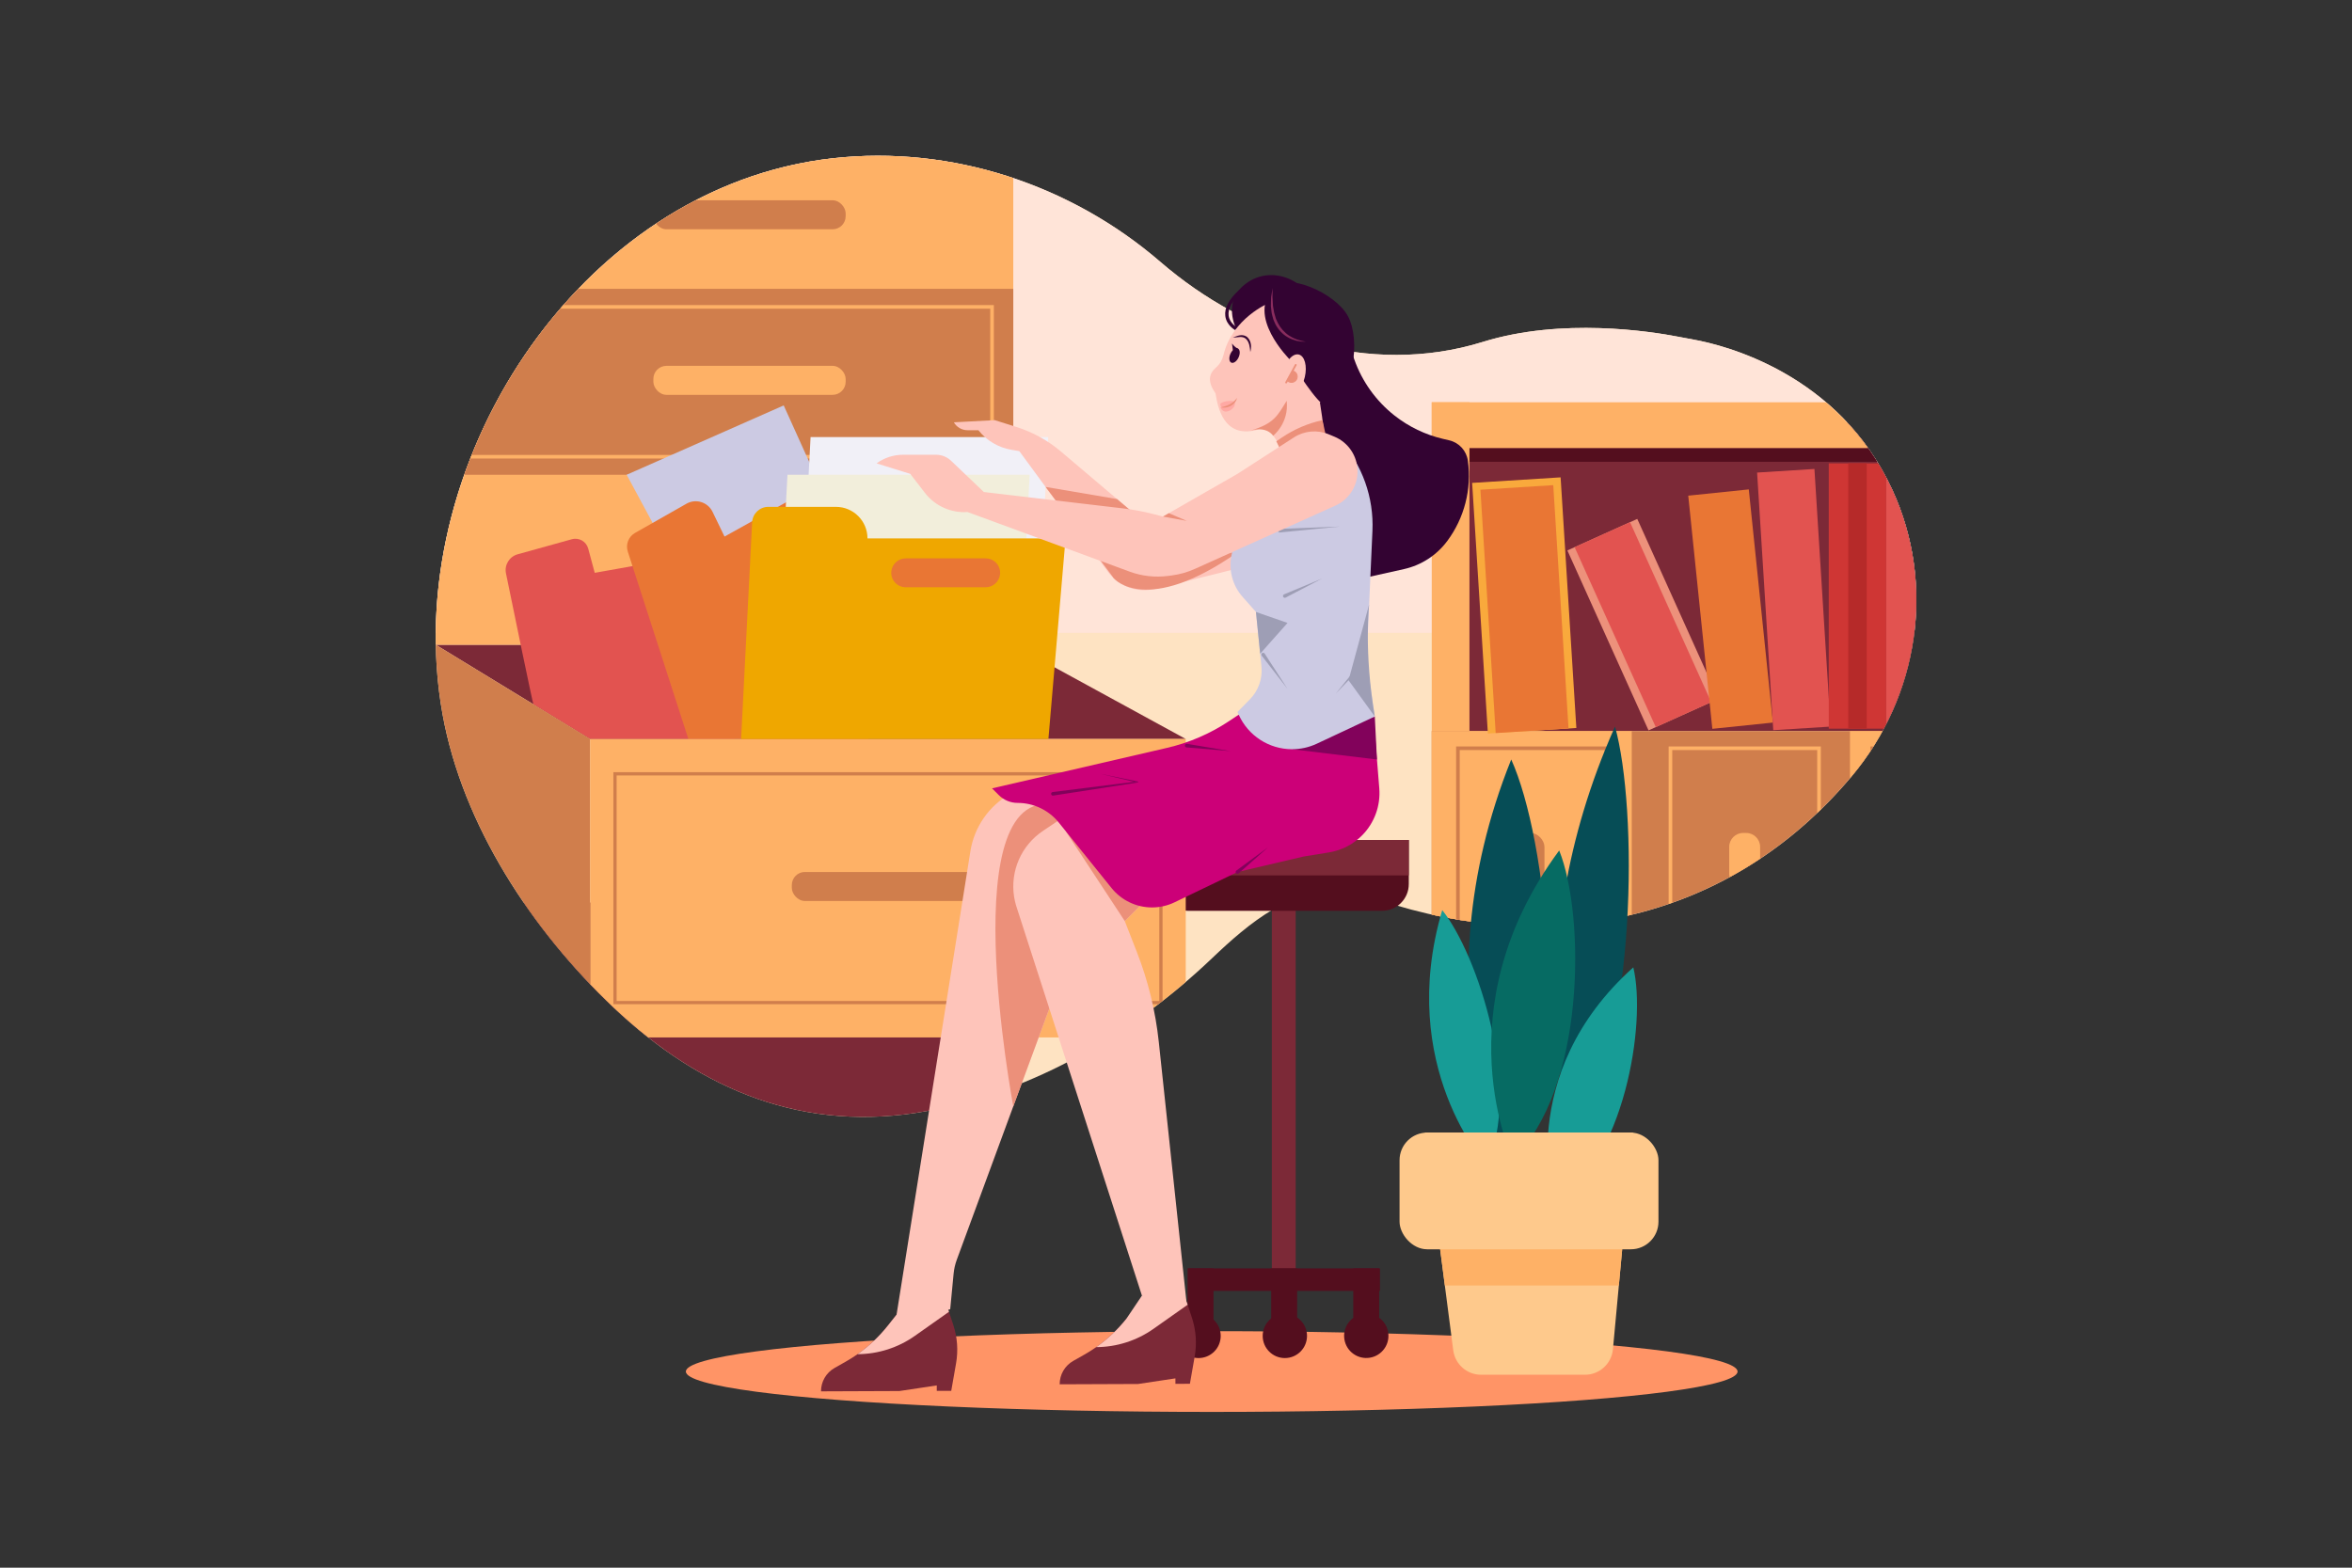 <?xml version="1.0" encoding="UTF-8"?><svg id="a" xmlns="http://www.w3.org/2000/svg" xmlns:xlink="http://www.w3.org/1999/xlink" viewBox="0 0 4680 3120"><rect x="0" y="0" width="4680" height="3120" fill="#333333" stroke="none"/><defs><clipPath id="b"><path d="M3369.79,675.88c57.41,10.29,288.46,65.48,395.87,299.94,86.25,188.28,52.06,410.16-81.04,568.82-239.15,285.09-592.45,363.24-942.23,245.96-19.83-6.65-39.64-13.9-60.37-16.67-106.52-14.25-198.64,64.65-270.18,132.87-155.81,148.58-354.73,265.87-568.28,304.55-242.32,43.9-447.3-40.38-622.72-206.13-161.55-152.64-300.38-362.33-340.46-583.87-88.84-491.05,269.02-1050.2,777.13-1106.43,235.19-26.03,472.83,52.22,651.35,206.39,173.4,149.74,415.38,229.49,641.34,159.22,157.25-48.9,334.7-20.96,389.48-10.29,10.04,1.96,20.05,3.83,30.12,5.63Z" style="fill:none;"/></clipPath><clipPath id="c"><path d="M3369.95,675.88c57.41,10.29,288.46,65.48,395.87,299.94,86.25,188.28,52.06,410.16-81.04,568.82-239.15,285.09-592.45,363.24-942.23,245.96-19.83-6.65-39.64-13.9-60.37-16.67-106.52-14.25-198.64,64.65-270.18,132.87-155.81,148.58-354.73,265.87-568.28,304.55-242.32,43.9-447.3-40.38-622.72-206.13-161.55-152.64-300.38-362.33-340.46-583.87-88.84-491.05,269.02-1050.2,777.13-1106.43,235.19-26.03,472.83,52.22,651.35,206.39,173.4,149.74,415.38,229.49,641.34,159.22,157.25-48.9,334.7-20.96,389.48-10.29,10.04,1.96,20.05,3.83,30.12,5.63Z" style="fill:none;"/></clipPath></defs><path d="M3369.95,675.88c-10.07-1.8-20.08-3.68-30.12-5.63-54.78-10.67-232.23-38.61-389.48,10.29-225.96,70.27-467.93-9.48-641.33-159.22-178.52-154.17-416.16-232.41-651.35-206.39-508.11,56.23-865.96,615.38-777.13,1106.43,40.08,221.54,178.91,431.23,340.46,583.87,175.42,165.75,380.4,250.02,622.72,206.13,213.55-38.69,412.47-155.98,568.28-304.55,71.55-68.23,163.67-147.12,270.18-132.87,20.73,2.77,40.54,10.03,60.37,16.67,349.78,117.28,703.08,39.13,942.23-245.96,133.1-158.66,167.29-380.54,81.04-568.82-107.41-234.46-338.46-289.65-395.87-299.94Z" style="fill:#fee3c2;"/><path d="M3369.95,675.88c-10.07-1.81-20.08-3.68-30.12-5.63-54.78-10.67-232.23-38.61-389.48,10.29-225.96,70.27-467.93-9.48-641.33-159.22-178.52-154.17-416.16-232.41-651.35-206.39-452.86,50.11-786.35,499.72-790.63,944.56H3809.08c11.73-95.16-1.85-193.29-43.25-283.67-107.41-234.46-338.46-289.65-395.87-299.94Z" style="fill:#ffe4d8;"/><ellipse cx="2411.07" cy="2729.65" rx="1046.32" ry="80.35" style="fill:#ff9466;"/><path d="M3369.95,675.88c-10.07-1.8-20.08-3.68-30.12-5.63-54.78-10.67-232.23-38.61-389.48,10.29-225.96,70.27-467.93-9.48-641.33-159.22-178.52-154.17-416.16-232.41-651.35-206.39-508.11,56.23-865.96,615.38-777.13,1106.43,40.08,221.54,178.91,431.23,340.46,583.87,175.42,165.75,380.4,250.02,622.72,206.13,213.55-38.69,412.47-155.98,568.28-304.55,71.55-68.23,163.67-147.12,270.18-132.87,20.73,2.77,40.54,10.03,60.37,16.67,349.78,117.28,703.08,39.13,942.23-245.96,133.1-158.66,167.29-380.54,81.04-568.82-107.41-234.46-338.46-289.65-395.87-299.94Z" style="fill:none;"/><g><rect x="2530.72" y="1747.91" width="47.44" height="811.29" style="fill:#7c2937;"/><g><path d="M2310.01,1759.52c0,29.35,23.79,53.14,53.14,53.14h386.9c29.35,0,53.14-23.79,53.14-53.14v-87.8h-493.18v87.8Z" style="fill:#540e1e;"/><rect x="2310.01" y="1671.72" width="493.18" height="70.47" style="fill:#7c2937;"/></g><g><rect x="2364.58" y="2524.33" width="381.26" height="44.83" style="fill:#540e1e;"/><rect x="2363.04" y="2524.33" width="51.56" height="112.61" style="fill:#540e1e;"/><rect x="2529.43" y="2524.33" width="51.56" height="112.61" style="fill:#540e1e;"/><rect x="2692.75" y="2524.33" width="51.56" height="112.61" style="fill:#540e1e;"/></g><g><circle cx="2384.86" cy="2658.71" r="44.1" transform="translate(-984.11 3844.6) rotate(-67.5)" style="fill:#540e1e;"/><circle cx="2556.6" cy="2658.71" r="44.1" style="fill:#540e1e;"/><circle cx="2718.53" cy="2658.71" r="44.1" transform="translate(-390.78 469.79) rotate(-9.22)" style="fill:#540e1e;"/></g></g><g style="clip-path:url(#b);"><g><rect x="2875.13" y="841.22" width="1193.04" height="613.64" style="fill:#7c2937;"/><rect x="2922.1" y="891.7" width="1146.07" height="27.31" style="fill:#540e1e;"/><g><path d="M2848.86,891.7h1219.31v-83.21c-1.33-2.76-2.78-5.43-4.4-7.93h-1214.91v91.15Z" style="fill:#feb166;"/><path d="M4068.17,800.56h-4.4c1.62,2.51,3.07,5.18,4.4,7.93v-7.93Z" style="fill:#feb166;"/></g><rect x="2848.86" y="800.56" width="75.08" height="1187.35" style="fill:#feb166;"/><rect x="2848.86" y="1454.86" width="1219.31" height="533.04" style="fill:#d07e4c;"/><g><rect x="3681.03" y="1454.86" width="387.14" height="533.04" style="fill:#feb166;"/><rect x="2848.86" y="1454.86" width="398" height="533.04" style="fill:#feb166;"/></g><rect x="2944.74" y="955.06" width="176.38" height="499.79" transform="translate(-69.5 192.27) rotate(-3.59)" style="fill:#f9a93c;"/><rect x="2960.78" y="969.62" width="145.21" height="485.22" transform="translate(-69.95 192.31) rotate(-3.59)" style="fill:#e97634;"/><rect x="3192.75" y="1046.68" width="152.59" height="392.86" transform="translate(-222.04 1453.62) rotate(-24.27)" style="fill:#ed917b;"/><rect x="3208.54" y="1046.68" width="121.01" height="392.86" transform="translate(-222.04 1453.62) rotate(-24.27)" style="fill:#e25350;"/><rect x="3382.91" y="978.98" width="121.12" height="466.51" transform="translate(-106.37 360.41) rotate(-5.9)" style="fill:#e97634;"/><rect x="3512.24" y="936.43" width="114.3" height="513.71" transform="translate(-67.71 225.83) rotate(-3.59)" style="fill:#e25350;"/><rect x="3638.88" y="922.21" width="114.3" height="527.94" style="fill:#cf3634;"/><rect x="3677.66" y="922.21" width="36.74" height="527.94" style="fill:#b62a29;"/><rect x="3753.18" y="922.21" width="114.3" height="527.94" style="fill:#e25350;"/><rect x="3708.65" y="1129.9" width="513.71" height="121.89" transform="translate(2161.91 4917.83) rotate(-80.89)" style="fill:#ed917b;"/><path d="M3468.48,1657.76h6.11c15.29,0,27.7,12.41,27.7,27.7v52.89c0,15.29-12.41,27.7-27.7,27.7h-6.11c-15.29,0-27.7-12.41-27.7-27.7v-52.89c0-15.29,12.41-27.7,27.7-27.7Z" style="fill:#feb166;"/><g><rect x="3011.67" y="1657.76" width="61.51" height="108.29" rx="27.7" ry="27.7" style="fill:#d07e4c;"/><path d="M3871.54,1657.76h6.11c15.29,0,27.7,12.41,27.7,27.7v52.89c0,15.29-12.41,27.7-27.7,27.7h-6.11c-15.29,0-27.7-12.41-27.7-27.7v-52.89c0-15.29,12.41-27.7,27.7-27.7Z" style="fill:#d07e4c;"/></g><path d="M3721.84,1928.76h302.78v-443.14h-302.78v443.14Zm7.16-435.98h288.46v428.82h-288.46v-428.82Z" style="fill:#d07e4c;"/><path d="M2897.37,1928.76h302.78v-443.14h-302.78v443.14Zm7.16-435.98h288.46v428.82h-288.46v-428.82Z" style="fill:#d07e4c;"/><path d="M3320.26,1928.76h302.78v-443.14h-302.78v443.14Zm7.16-435.98h288.46v428.82h-288.46v-428.82Z" style="fill:#feb166;"/></g></g><g><g><path d="M3003.98,2338.87c125.85-214.24,74.27-670.11,3.06-827.34-189.91,472.66-3.06,827.34-3.06,827.34Z" style="fill:#064d56;"/><path d="M3132.44,2269.02c126.31-205.29,126.14-662.08,81.09-822.95-204.79,458.4-81.09,822.95-81.09,822.95Z" style="fill:#064d56;"/><path d="M2957.65,2318.52c71.65-145.67-17-419.06-87.91-507.22-91.84,311.33,87.91,507.22,87.91,507.22Z" style="fill:#179c96;"/><path d="M3010.1,2306.59c145.11-137.11,144.4-484.74,92.38-613.98-235.13,317.85-92.38,613.98-92.38,613.98Z" style="fill:#066b63;"/><path d="M3092.36,2397.78c139.6-85.26,184.36-361.47,157.59-472.58-238.69,214.14-157.59,472.58-157.59,472.58Z" style="fill:#179c96;"/></g><g><path d="M2891.67,2687.35c3.61,27.84,27.32,48.67,55.4,48.67h206.72c28.85,0,52.96-21.97,55.62-50.71l39.97-431.27h-413.93l56.22,433.3Z" style="fill:#fec98c;"/><rect x="2784.83" y="2254.05" width="515.18" height="232.28" rx="54.98" ry="54.98" style="fill:#fec98c;"/></g><polygon points="2874.94 2558.38 3221.18 2558.38 3227.85 2486.33 2865.59 2486.33 2874.94 2558.38" style="fill:#feb166;"/></g><g style="clip-path:url(#c);"><g><polygon points="867.11 1283.22 1174.34 1470.73 2359.4 1470.73 2016.22 1283.22 867.11 1283.22" style="fill:#7c2937;"/><rect x="867.11" y="291.77" width="1149.1" height="991.45" style="fill:#feb166;"/><rect x="867.11" y="574.86" width="1149.1" height="369.99" style="fill:#d07e4c;"/><path d="M905.8,912.54H1977.53v-305.37H905.8v305.37Zm7.16-298.21H1970.37v291.05H912.97v-291.05Z" style="fill:#feb166;"/><rect x="867.11" y="1796.28" width="1149.1" height="453.84" style="fill:#7c2937;"/><path d="M1170.4,1091.75c-3.81-14.15-18.42-22.49-32.54-18.57l-107.81,29.95c-16.54,4.6-26.71,21.19-23.26,38.01,15.17,73.98,53.41,259.93,54.66,260.69l112.9,68.9h287.64l25.79-384.78-304.39,54.06-12.99-48.27Z" style="fill:#e25350;"/><polygon points="1246.94 944.85 1420.37 1266.44 1709.82 1140.02 1559.41 806.84 1246.94 944.85" style="fill:#cccae3;"/><path d="M1441.67,1067.87l-23.88-49.3c-9.37-19.34-33.14-26.73-51.83-16.12l-102.36,58.16c-13,7.38-19.02,22.88-14.42,37.1l120.55,373.02h358.2l-133.55-487.89-152.7,85.03Z" style="fill:#e97634;"/><polygon points="1594.36 1226.06 2067.2 1226.06 2085.72 869.87 1612.88 869.87 1594.36 1226.06" style="fill:#f1f0f7;"/><polygon points="1548.03 1301.04 2029.95 1301.04 2048.83 944.85 1566.91 944.85 1548.03 1301.04" style="fill:#f2eedb;"/><polygon points="867.11 1785.14 1174.34 2064.66 1174.34 1470.73 867.11 1283.22 867.11 1785.14" style="fill:#d07e4c;"/><rect x="1174.34" y="1470.73" width="1185.06" height="593.93" style="fill:#feb166;"/><path d="M1220.5,1998.59h1092.74v-461.78H1220.5v461.78Zm6.45-455.33h1079.84v448.88H1226.95v-448.88Z" style="fill:#d07e4c;"/><path d="M1726.11,1071.48c0-34.65-28.09-62.74-62.74-62.74h-134.59c-17.15,0-31.3,13.44-32.17,30.57l-21.96,431.42h611.47l34.12-399.25h-394.13Z" style="fill:#efa700;"/><rect x="1300.07" y="728.11" width="382.62" height="57.7" rx="25.99" ry="25.99" style="fill:#feb166;"/><rect x="1300.07" y="398.6" width="382.62" height="57.7" rx="25.99" ry="25.99" style="fill:#d07e4c;"/><rect x="1575.56" y="1735.41" width="382.62" height="57.7" rx="25.98" ry="25.98" style="fill:#d07e4c;"/><path d="M1961.31,1111.28h-159.18c-14.5,0-26.72,10.8-28.51,25.18h0c-2.14,17.15,11.23,32.29,28.51,32.29h159.18c14.5,0,26.72-10.8,28.51-25.18h0c2.14-17.15-11.23-32.29-28.51-32.29Z" style="fill:#e97634;"/></g></g><g><path d="M1880.08,2585.69l-91.09,24.36-22.36,28.18c-23.08,29.09-51.55,53.45-83.86,71.74l-22.1,12.51c-16.77,9.49-27.1,27.3-27.02,46.56l155.97-.62,74.34-11.17,.04,10.87,28.79-.12,9.58-54.62c4.49-25.62,2.59-51.96-5.53-76.68l-16.77-51.02Z" style="fill:#7c2937;"/><path d="M1866.69,2557.63l-77.7,52.43-22.36,28.18c-17.28,21.78-37.6,40.92-60.28,56.84h0c40.83-.16,80.62-12.88,113.98-36.41l67.97-47.96-.46-1.39-21.15-51.67Z" style="fill:#fec4ba;"/></g><path d="M2010.13,1579.83h0c-42.32,24.02-71.44,65.94-79.2,113.97l-150.22,943.14,110.02-31.37,6.77-70.74c.91-9.48,3.03-18.81,6.33-27.75l227.51-617.9,83.22-209.85-148.34-99.5h-56.08Z" style="fill:#fec4ba;"/><path d="M2108.53,1603.9c-216.71-60.38-92.31,597.94-92.31,597.94l74.46-202.24s153.15-338.04,17.85-395.7Z" style="fill:#ec907a;"/><g><path d="M2354.96,2571.66l-91.09,24.36-22.36,28.18c-23.08,29.09-51.55,53.45-83.86,71.74l-22.1,12.51c-16.77,9.49-27.1,27.3-27.02,46.57l155.97-.62,74.34-11.17,.04,10.87,28.79-.12,9.58-54.62c4.49-25.62,2.59-51.96-5.53-76.68l-16.77-51.02Z" style="fill:#7c2937;"/><path d="M2341.57,2543.59l-69.37,34.93-30.69,45.68c-17.28,21.78-37.6,40.92-60.28,56.84h0c40.83-.16,80.62-12.88,113.98-36.42l67.97-47.96-.46-1.39-21.15-51.67Z" style="fill:#fec4ba;"/></g><path d="M2262.28,1895.14l-24.21-62.04,43.42-43.42-153.77-171.31-52.77,35.48c-42.82,28.79-65.1,79.77-57.13,130.76h0c.91,5.79,2.19,11.52,3.85,17.14l250.53,776.77,89.2,18.01-55.64-522.96c-6.51-61.14-21.13-121.15-43.48-178.43Z" style="fill:#fec4ba;"/><polygon points="2238.07 1833.1 2281.49 1789.68 2120.23 1653.76 2238.07 1833.1" style="fill:#ec907a;"/><path d="M2730.97,1401.83l-266.17,20.57-19.87,13.16c-37.5,24.83-79.15,42.74-122.96,52.88l-348.02,80.55,13.41,13.41c9.95,9.95,23.44,15.54,37.51,15.54h0c31.86,0,62.01,14.43,82,39.24l104.94,130.29c19.62,24.35,49.2,38.52,80.48,38.52h0c15.52,0,30.85-3.5,44.84-10.23l125.24-60.32,131.27-30.75,50.77-8.21c25.15-4.07,48.34-16.06,66.19-34.24h0c24.31-24.74,36.67-58.82,33.87-93.4l-13.49-166.99Z" style="fill:#cc0078;"/><polygon points="2570.89 1491.11 2739.83 1511.53 2735.57 1425.99 2570.89 1491.11" style="fill:#82025b;"/><path d="M2308.63,1066.06l-197.79-167.59c-25.87-21.92-55.86-38.46-88.2-48.65l-43.26-13.63-81.41,4.27h0c5.6,9.74,15.97,15.75,27.21,15.75h21.64c16.3,20.64,39.68,34.5,65.6,38.92l15.8,2.69,176.32,240.15c21.42,29.17,58.24,42.61,93.4,34.04,74.15-18.07,193.49-47.38,197.65-49.87l92.08-92.26-78.57-107.66-200.48,143.85Z" style="fill:#fec4ba;"/><polygon points="2080.56 969.1 2216.71 1151.39 2308.63 1066.06 2222.69 993.24 2080.56 969.1" style="fill:#ec907a;"/><path d="M2216.71,1151.39s63.97,75.45,246.27-52.45c-250.22,17.44-262.27,21.42-262.27,21.42l16,31.03Z" style="fill:#ec907a;"/><path d="M2920.76,916.93c-2.74-19.84-17.4-35.95-36.9-40.54l-12.84-3.02c-35.05-8.25-67.86-24.06-96.16-46.32h0c-36.81-28.97-64.62-67.8-80.19-111.97l-31.62-89.67c-3.31-9.38-88.16,237.25-88.16,237.25l134.39,288.74,84.32-18.8c34.45-7.68,64.99-27.47,86.07-55.78h0c34.14-45.84,48.89-103.26,41.07-159.88h0Z" style="fill:#330332;"/><path d="M2720.49,1287.02l10.39-230.43c3-66.46-20.17-131.44-64.53-181.02h0l-180.44,76.43-34.98,150.91c-6.99,30.17,1.05,61.86,21.6,85.03l26.58,29.99,10.93,108.54c2.42,24.07-5.98,47.98-22.93,65.24l-24.76,25.21,2.44,5.45c18.73,41.81,60.28,68.72,106.09,68.72h0c17.08,0,33.94-3.76,49.4-11.02l115.28-54.11-12.43-85.61c-2.56-17.66-3.45-35.52-2.64-53.35Z" style="fill:#cccae3;"/><g><path d="M2554.8,1183c-1.75,.92-2.43,3.08-1.51,4.84,.92,1.75,3.08,2.43,4.84,1.51l72.52-37.96-75.56,31.48c-.09,.04-.19,.08-.28,.13Z" style="fill:#9e9eb5;"/><path d="M2516.25,1300.57c-1.21-1.56-3.47-1.84-5.03-.63-1.56,1.21-1.84,3.47-.63,5.03l51.32,65.96-45.48-70.11c-.05-.08-.12-.17-.18-.25Z" style="fill:#9e9eb5;"/><path d="M2714.97,1315.4c-1.56-1.19-3.81-.93-5.03,.59l-52.04,64.43,57.48-59.9c.07-.07,.14-.15,.2-.23,1.22-1.51,.95-3.71-.61-4.89Z" style="fill:#9e9eb5;"/><path d="M2546,1052.57c-1.97,.19-3.41,1.95-3.22,3.91,.19,1.97,1.95,3.41,3.91,3.21l119.66-11.74-120.14,4.59c-.07,0-.15,0-.21,.02Z" style="fill:#9e9eb5;"/></g><g><path d="M2459.85,1732.84c-1.48,1.31-1.61,3.58-.3,5.06,1.31,1.48,3.58,1.61,5.06,.3l58.11-51.63-62.61,46.06c-.09,.06-.17,.14-.26,.21Z" style="fill:#82025b;"/><g><polygon points="2263.25 1555.22 2257.14 1555.98 2263.16 1557.39 2263.25 1555.22" style="fill:#82025b;"/><path d="M2263.64,1555.23l-74.41-15.2,67.92,15.95,6.1-.76-.08,2.18-6.02-1.41-162.48,20.31s-.07,0-.1,.01c-1.95,.3-3.29,2.13-2.99,4.09,.3,1.95,2.13,3.29,4.09,2.99l167.9-25.97c.44-.07,.85-.41,.94-.87,.12-.6-.26-1.18-.86-1.3Z" style="fill:#82025b;"/></g><path d="M2361.56,1480.36c-1.97-.17-3.7,1.3-3.87,3.27-.17,1.97,1.3,3.7,3.27,3.87l86.97,7.3-86.08-14.41c-.09-.01-.2-.03-.29-.04Z" style="fill:#82025b;"/></g><g><path d="M2476.77,566.29c-44.68,34.57-17,88.01-17,88.01,0,0,187.57,15.43,159.69-46.22-31.4-61.14-98.22-77.77-142.69-41.79Z" style="fill:#330332;"/><path d="M2438.11,629.07c2.42,18.66,19.39,27.8,20.11,28.18l3.1-5.9c-.14-.08-14.63-7.87-16.61-23.14-1.76-13.61,6.68-29.07,25.08-45.96l-4.5-4.91c-20.1,18.43-29.24,35.83-27.19,51.73Z" style="fill:#330332;"/></g><path d="M2499.24,842.78l-3.87,.56s37.27,8.67,48.73,43.02c4.39,13.16,7.42,26.4,9.49,37.74,3.25,17.82,23.29,26.66,38.68,17.1,20-12.42,41.53-34.52,42.91-72.38-6.29-63.18-11.87-81.82-11.87-81.82,0,0-102.94-7.06-124.07,55.78Z" style="fill:#fec4ba;"/><path d="M2631.55,836.19c-28.98,6.26-56.48,18.03-81.03,34.66l-10.9,7.39,13.26,27.15,91.66-8.15-13-61.04h0Z" style="fill:#ec907a;"/><path d="M2524.63,603.27s-72.31,29.48-90.16,103.28c-2.29,9.48-7.14,18.16-14.54,24.53-14.87,12.8-17.65,28.22-1.24,51.99,4.21,24.82,14.85,90.3,82.53,72.42l129.58-56.62c30.81-15.99,88.36-105.73,29.57-163.45-58.79-57.73-135.74-32.15-135.74-32.15Z" style="fill:#fec4ba;"/><g><path d="M2428.71,810.61l.09,.34c1.45,5.26,6.51,8.92,11.92,8.15,4.43-.63,9.66-2.85,14.2-8.81,3.31-5.28,2.13-9.24,2.13-9.24l-28.34,9.56Z" style="fill:#ffa9a4;"/><path d="M2428.26,803.12c-1.24,17.46,25.42,1.48,28.38-4.12-16.91-4.03-28.38,4.12-28.38,4.12Z" style="fill:#ffa9a4;"/><path d="M2454.95,799.07c-2.4,2.1-4.94,3.99-7.77,5.42-5.56,3.06-11.78,4.82-18.47,6.12,6.68,1.65,14.01,.48,20.25-2.81,3.11-1.67,5.96-3.93,8.09-6.75,2.27-2.7,3.72-5.96,4.58-9.26-2.26,2.61-4.19,5.22-6.69,7.28Z" style="fill:#ec907a;"/></g><g><path d="M2482.34,671.53c-4.03-3.97-10.2-5.16-15.2-4.19-5.13,.79-9.61,2.84-14.17,4.75,4.95-.32,9.84-1.29,14.47-1.44,4.65-.16,8.9,.95,11.96,3.98,3.16,2.97,5.13,7.18,6.34,11.66,1.17,4.52,1.76,9.34,2.11,14.28,1.29-4.78,1.87-9.84,1.16-14.93-.63-5.06-2.7-10.26-6.67-14.11Z" style="fill:#330332;"/><g><path d="M2462.98,693.47c-4.44-2.04-10.94,2.63-14.53,10.43-3.59,7.8-2.9,15.78,1.54,17.82,4.44,2.04,10.94-2.63,14.53-10.43,3.59-7.8,2.9-15.78-1.54-17.82Z" style="fill:#330332;"/><path d="M2451.44,683.58l1.72,13.36s3.77,4.52,9.82-3.47c-6.47-2.19-11.54-9.9-11.54-9.9Z" style="fill:#330332;"/></g></g><path d="M2536.24,572.08c-59.04,55.23,30.4,143.69,30.4,143.69,0,0,40.04,67.25,63.89,87.66,65.49-14.4,77.14-127.35,51.52-174.36-25.62-47.01-122.17-87.19-145.81-56.99Z" style="fill:#330332;"/><path d="M2584.22,705.55c-6.18-1.46-12.9,2.06-18.65,8.88l-.22,70.88c11.87,2.81,25.73-12.77,30.94-34.79,5.21-22.02-.19-42.16-12.06-44.97Z" style="fill:#fec4ba;"/><g><path d="M2579.13,724.62c-.85-.44-1.99-.15-2.48,.74l-19.07,35.04c-.48,.89-.15,2,.74,2.48,.16,.09,.34,.15,.51,.18,.77,.15,1.57-.2,1.97-.92l19.07-35.04c.48-.89,.15-2-.74-2.48Z" style="fill:#ec907a;"/><g><path d="M2571.81,738.08l-10.49,19.28c3.37,3.57,8.75,4.77,13.42,2.52,5.77-2.78,8.19-9.7,5.42-15.47-1.67-3.46-4.83-5.68-8.34-6.34Z" style="fill:#ec907a;"/><path d="M2572.17,737.22c-.47-.09-.95,.02-1.16,.42l-10.5,19.28c-.19,.35-.14,.78,.14,1.07,1.85,1.96,4.18,3.21,6.67,3.71,2.58,.52,5.31,.21,7.81-.99,3-1.45,5.27-3.98,6.38-7.13,1.1-3.16,.91-6.55-.54-9.56-1.71-3.55-4.91-6.02-8.8-6.8Zm7.61,15.75c-.94,2.69-2.88,4.85-5.45,6.09-3.98,1.92-8.68,1.16-11.88-1.87l9.84-18.08c3.11,.77,5.65,2.81,7.04,5.7,1.24,2.56,1.4,5.46,.46,8.16Z" style="fill:#ec907a;"/></g></g><g><path d="M2488.66,856.83c33.18-9.01,44.67,10.36,44.67,10.36,0,0,31.9-24.86,26.91-69.55-18.15,29.22-24.48,45.09-71.57,59.19Z" style="fill:#ec907a;"/><path d="M2488.66,856.83c-1.08,.29-2.18,.62-3.31,.97,1.13-.32,2.22-.65,3.31-.97Z" style="fill:#ec907a;"/></g><path d="M2542.49,642.37l-3.61-7.85-2.45-8.35c-1.01-2.74-1.48-5.62-1.9-8.51-.45-2.89-.97-5.77-1.52-8.66-.38-5.86-.84-11.77-1.01-17.69,.07-5.94,.32-11.88,.23-17.91-1.13,5.87-1.92,11.83-2.89,17.8-.37,6-.39,12.07-.49,18.14,.28,3.03,.6,6.06,.98,9.09,.31,3.04,.68,6.07,1.61,9.02l2.44,8.9,3.76,8.49c5.65,11,14.36,20.64,25.2,26.61,5.33,3.11,11.17,5.17,17.02,6.77,5.96,1.24,12.01,2.08,18.01,1.62-11.85-1.55-23.25-5.51-32.87-11.95-9.63-6.42-17.36-15.25-22.52-25.51Z" style="fill:#892c5d;"/><path d="M2724.28,1203.01l-39.68,146.28-1.25,4.61,52.22,72.09c-22.04-129.74-11.28-222.98-11.28-222.98Z" style="fill:#9e9eb5;"/><polygon points="2507.48 1301.04 2561.91 1239.74 2499.11 1217.94 2507.48 1301.04" style="fill:#9e9eb5;"/><path d="M2655.21,869.06l-11.22-4.69c-22.74-9.5-48.71-7.18-69.41,6.19l-112.22,72.47-148.3,85.03-18.79-4.87c-20.01-5.19-40.35-9-60.88-11.42l-276.71-32.55-65.34-62.3c-7.99-7.62-18.61-11.87-29.65-11.87h-65.85c-18.92,0-37.35,6.01-52.63,17.16h0l66.94,20.83,29.35,37.99c20.09,26,51.84,40.25,84.62,37.99h0l322.57,118.61c24.58,9.04,51,11.96,76.97,8.52l7.53-1c15.57-2.06,30.76-6.39,45.08-12.84l279.84-126c26.84-12.08,44.1-38.78,44.1-68.21h0c0-30.18-18.14-57.41-45.99-69.03Z" style="fill:#fec4ba;"/><polygon points="2314.05 1028.07 2361.4 1036.64 2325.82 1021.32 2314.05 1028.07" style="fill:#ec907a;"/></svg>